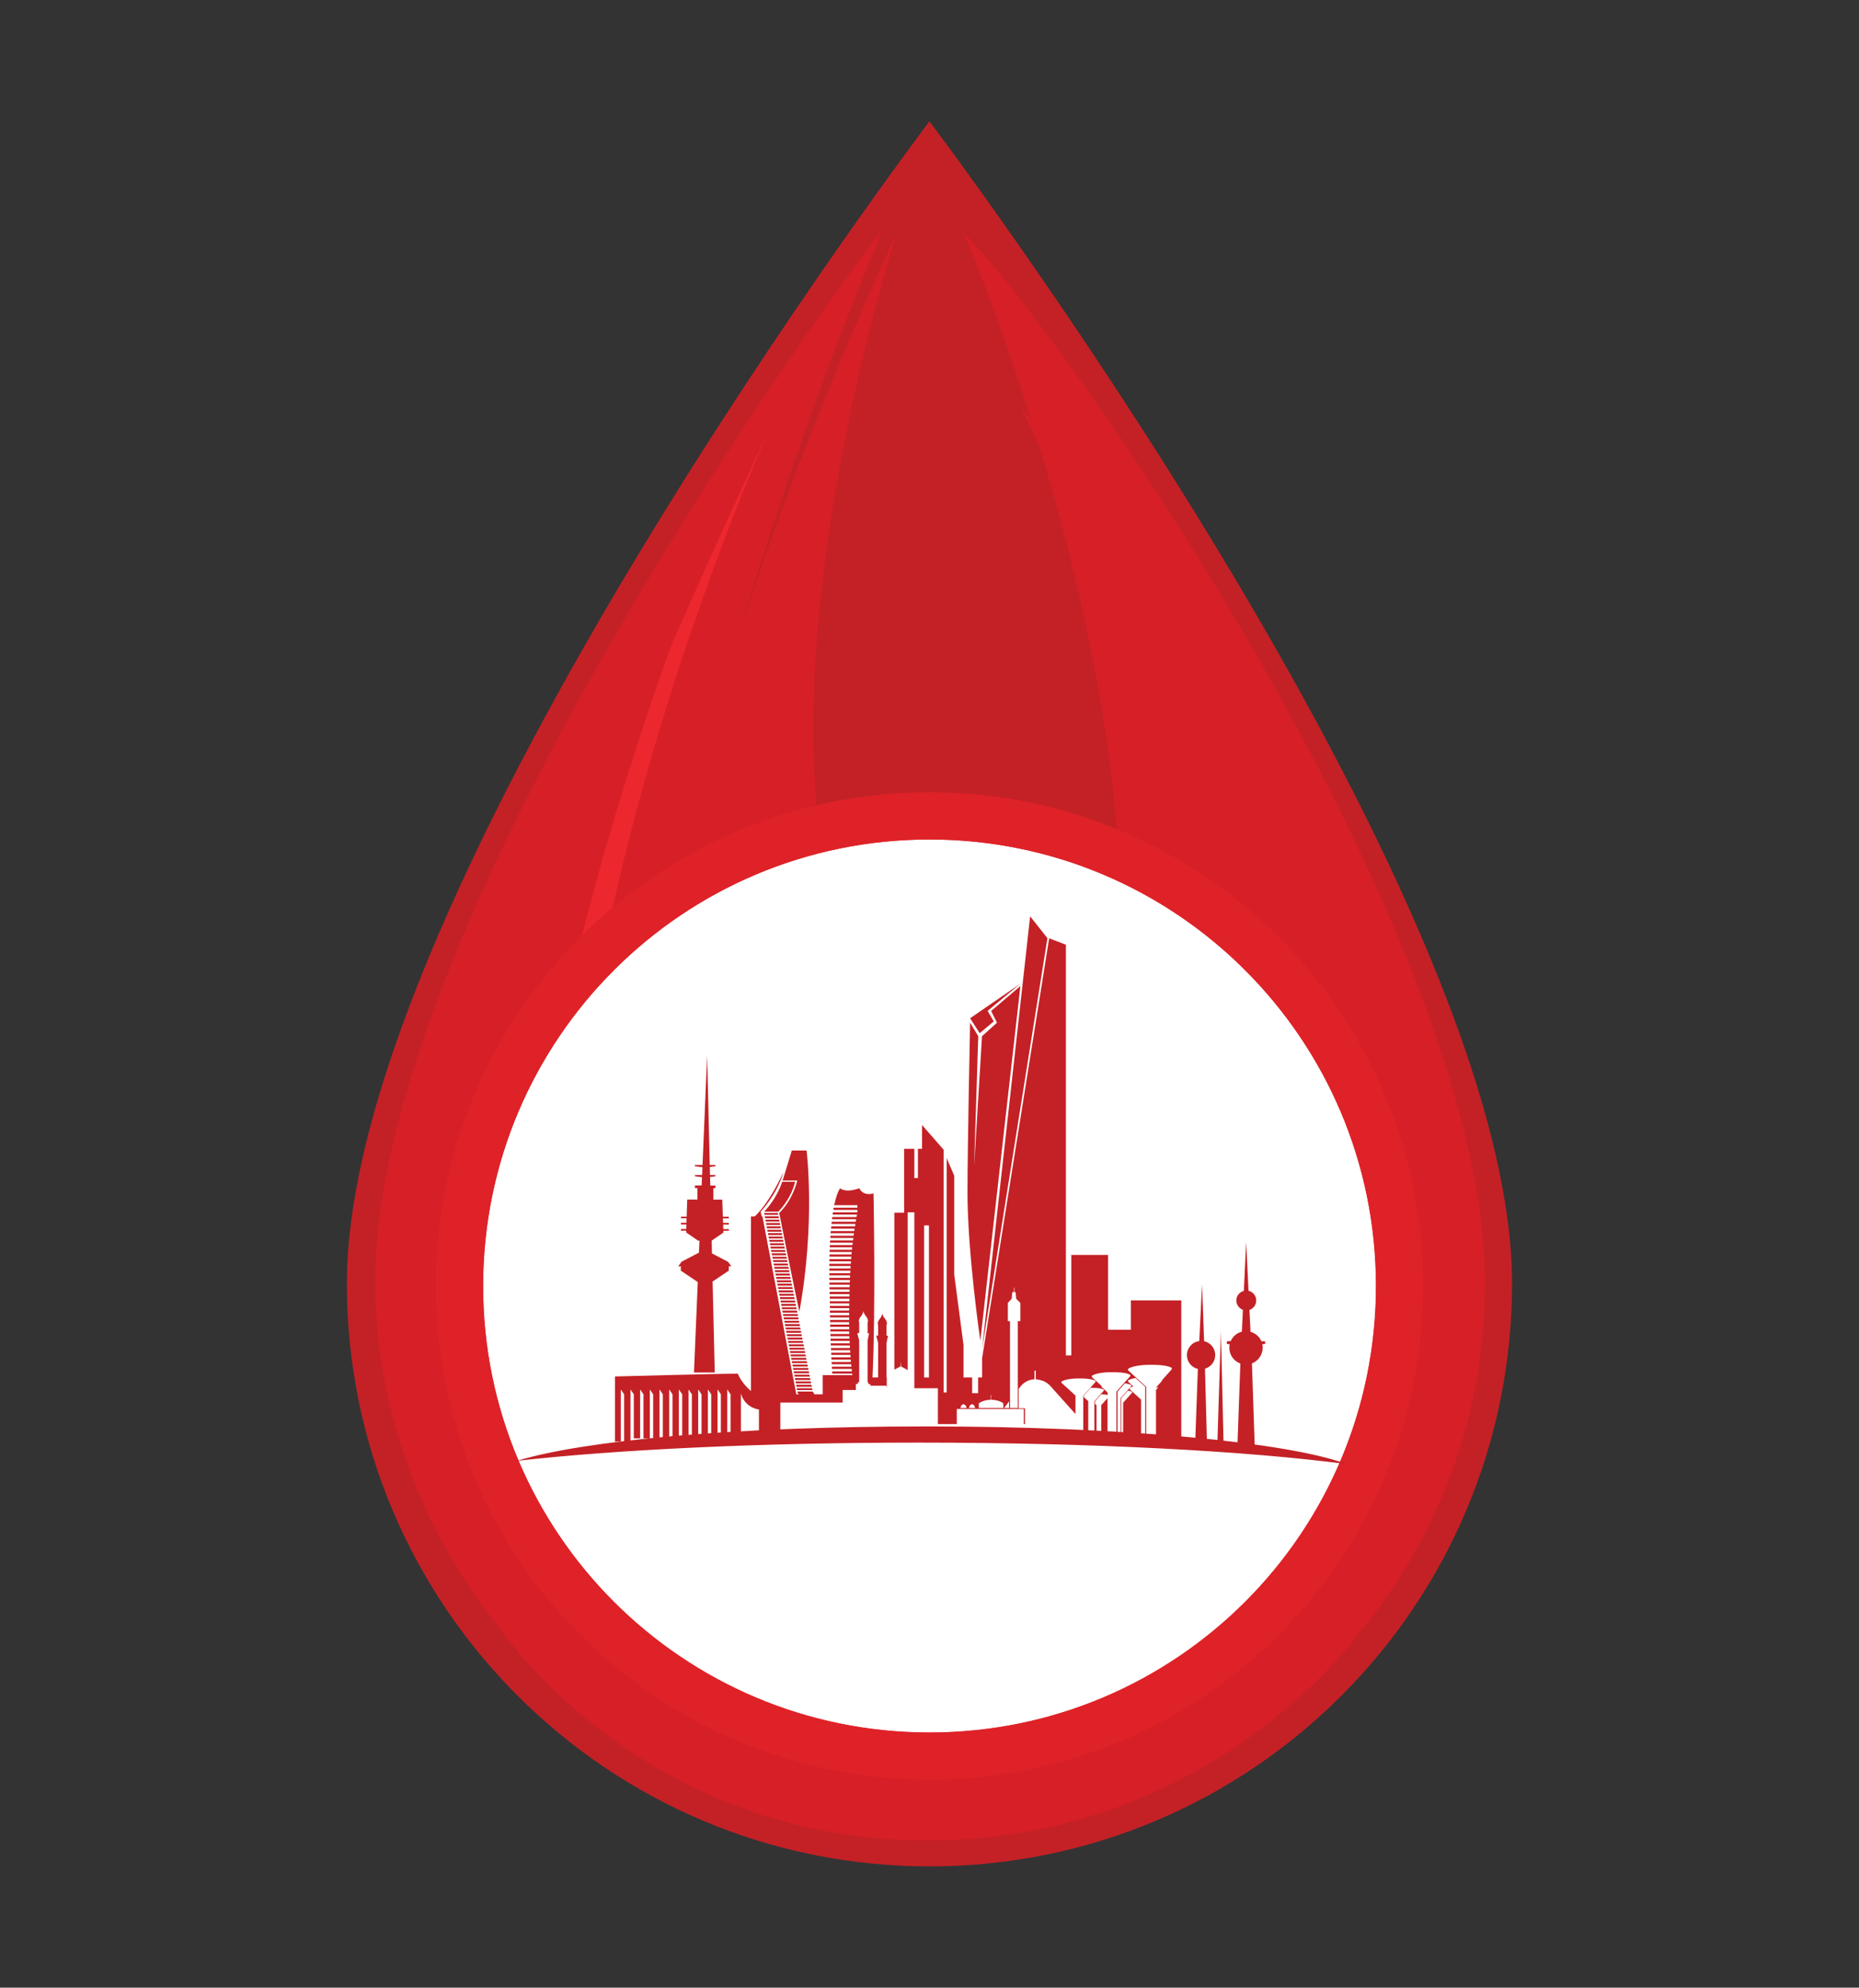 <svg xmlns="http://www.w3.org/2000/svg" viewBox="0 0 234.42 250.6"><rect x="0" y="0" width="234.42" height="250.6" fill="#333333" stroke="none"/><defs><style>.cls-1{fill:#ed3026;mix-blend-mode:overlay;}.cls-2{fill:#ed272e;}.cls-3{isolation:isolate;}.cls-4{fill:#fff;}.cls-5{fill:#c32126;}.cls-6{fill:#df2228;}.cls-6,.cls-7{mix-blend-mode:multiply;}.cls-7{fill:#d71f27;}</style></defs><g class="cls-3"><g id="Layer_1"><g id="drop"><path class="cls-5" d="M117.2,15.3S43.74,112.16,43.74,161.83c0,40.58,32.9,73.48,73.47,73.48s73.46-32.9,73.46-73.48c0-49.67-73.47-146.53-73.47-146.53ZM117.21,197.76c-19.67,0-35.62-15.95-35.62-35.62s15.95-35.62,35.62-35.62,35.62,15.95,35.62,35.62-15.96,35.62-35.62,35.62Z"></path><path class="cls-7" d="M82.42,209.53s-7.81-28.26-.39-80.15c6.99-48.99,29.09-99.94,29.09-99.94,0,0-41.1,53.06-54.49,114.54-9.94,45.6,25.8,65.55,25.8,65.55Z"></path><path class="cls-7" d="M80.34,219.69s38.54,14.5,73.46-24.36c28.67-31.9-6.47-125.25-6.47-125.25,0,0,62.99,86.73,22.02,134.91-39.66,46.65-89.01,14.69-89.01,14.69Z"></path><path class="cls-7" d="M76.34,214.1s29.3,17.05,70.39-6.61c46.7-26.88,30.03-69.92,30.03-69.92,0,0,24.34,48.53-23.73,82.31-42.12,29.59-76.69-5.78-76.69-5.78Z"></path><path class="cls-2" d="M65.71,132.88c3.54-20.22,31.28-78.71,31.28-78.71,0,0-54.49,120.59-1.01,152.17,38.12,22.51,69.6-13.69,69.6-13.69,0,0-37.31,56.28-88.77,16.93-25.7-19.65-14.03-60.01-11.1-76.69Z"></path><path class="cls-7" d="M90.07,67.08s-31.43,75.38-21.85,115.75c10.15,42.75,60.84,41.99,60.84,41.99,0,0-75.66,15.18-76.68-65.04-.4-30.82,37.69-92.7,37.69-92.7Z"></path><path class="cls-1" d="M132.47,194.33c7.07.71,12.04-.01,12.04-.01,0,0-1.99-1.31-5.11-4.32-2.12,1.69-4.44,3.15-6.92,4.33Z"></path><path class="cls-7" d="M107.54,127.85c-1.63-6.74-3.03-14.09-4.11-22.09-4.45-32.93,9.66-76.38,9.66-76.38,0,0-25.66,53.95-28.23,88.55-.79,10.69-.46,19.89.72,27.82,4.49-8.65,12.41-15.22,21.96-17.91Z"></path><path class="cls-7" d="M134.7,193.17c-5.17,2.92-11.13,4.59-17.49,4.59-19.67,0-35.62-15.95-35.62-35.62,0-6.71,1.86-12.98,5.08-18.34-2.72-21.56.97-43.25.97-43.25,0,0-35.96,68.68-2.13,103.19,38.99,39.79,87.58-19.92,87.58-19.92,0,0-16.19,11.72-38.4,9.34Z"></path><path class="cls-7" d="M121.53,29.38s26.28,60.87,18.32,105.26c7.92,6.53,12.97,16.42,12.97,27.5,0,5.52-1.26,10.74-3.5,15.4,8.12-6.95,14.49-16.74,16.02-30.54,6.65-59.91-43.82-117.61-43.82-117.61Z"></path><path class="cls-7" d="M128.52,50.99s26.38,49.48,17.79,90.62c4.1,5.8,6.52,12.88,6.52,20.53,0,19.67-15.96,35.62-35.62,35.62-2.16,0-4.27-.2-6.33-.57-9.37,3.63-17.19,4.13-17.19,4.13,0,0,42.23,25.13,67.2-20.23,29.83-54.16-32.37-130.09-32.37-130.09Z"></path><path class="cls-7" d="M121.53,29.38c7.76,13.77,61.33,91.24,58.94,135.79-1.92,35.79-26.75,62.38-62.11,64.21-2.44.13-4.82.08-7.17-.11-2.48.5-4.97.93-7.47,1.28,4.78.99,9.68,1.46,14.64,1.32,37.06-1.05,68.9-31.2,68.9-70.04,0-44.37-53.63-120.5-65.73-132.45Z"></path><path class="cls-7" d="M54.79,165.18c-2.39-44.56,48.67-123.51,56.83-136.75-9.52,12.39-64.3,88.75-64.3,133.11,0,33.97,25.5,62.62,56.4,69.01,2.5-.35,4.99-.78,7.47-1.28-31.69-2.5-54.7-32.44-56.4-64.1Z"></path><path class="cls-7" d="M63.18,205.53s19.65,22.82,53.52,22.82,54.43-22.14,54.43-22.14c0,0-18.42,25.83-54.24,25.83s-53.71-26.51-53.71-26.51Z"></path><path class="cls-4" d="M117.21,218.43c-31.1,0-56.29-25.2-56.29-56.29s25.19-56.3,56.29-56.3,56.3,25.21,56.3,56.3-25.2,56.29-56.3,56.29Z"></path><path class="cls-6" d="M117.21,99.89c-34.38,0-62.24,27.87-62.24,62.25s27.87,62.24,62.24,62.24,62.25-27.87,62.25-62.24-27.88-62.25-62.25-62.25ZM117.21,218.43c-31.1,0-56.29-25.2-56.29-56.29s25.19-56.3,56.29-56.3,56.3,25.21,56.3,56.3-25.2,56.29-56.3,56.29Z"></path><polygon class="cls-5" points="101.46 170.16 101.41 169.92 99.52 169.92 99.57 170.16 101.46 170.16"></polygon><path class="cls-5" d="M115.82,181.88c21.97,0,41.51,1.06,54,2.71-7.36-2.76-28.28-4.75-52.92-4.75s-43.44,1.8-51.71,4.34c12.49-1.41,30.55-2.3,50.63-2.3Z"></path><polygon class="cls-5" points="98.89 156.99 98.84 156.75 97.07 156.75 97.12 156.99 98.89 156.99"></polygon><polygon class="cls-5" points="98.97 157.41 98.92 157.17 97.15 157.17 97.2 157.41 98.97 157.41"></polygon><polygon class="cls-5" points="98.8 156.56 98.76 156.32 96.99 156.32 97.04 156.56 98.8 156.56"></polygon><polygon class="cls-5" points="99.05 157.84 99 157.6 97.23 157.6 97.27 157.84 99.05 157.84"></polygon><polygon class="cls-5" points="98.72 156.14 98.67 155.9 96.91 155.9 96.96 156.14 98.72 156.14"></polygon><polygon class="cls-5" points="99.14 158.26 99.09 158.02 97.31 158.02 97.35 158.26 99.14 158.26"></polygon><polygon class="cls-5" points="98.64 155.71 98.59 155.47 96.83 155.47 96.88 155.71 98.64 155.71"></polygon><polygon class="cls-5" points="98.56 155.29 98.51 155.05 96.75 155.05 96.8 155.29 98.56 155.29"></polygon><polygon class="cls-5" points="99.88 162.09 99.83 161.84 98.02 161.84 98.07 162.09 99.88 162.09"></polygon><polygon class="cls-5" points="99.63 160.81 99.58 160.57 97.78 160.57 97.83 160.81 99.63 160.81"></polygon><polygon class="cls-5" points="99.22 158.69 99.17 158.45 97.39 158.45 97.43 158.69 99.22 158.69"></polygon><polygon class="cls-5" points="99.8 161.66 99.75 161.42 97.94 161.42 97.99 161.66 99.8 161.66"></polygon><polygon class="cls-5" points="99.72 161.24 99.67 160.99 97.86 160.99 97.91 161.24 99.72 161.24"></polygon><polygon class="cls-5" points="99.3 159.11 99.25 158.87 97.47 158.87 97.51 159.11 99.3 159.11"></polygon><polygon class="cls-5" points="99.47 159.96 99.42 159.72 97.63 159.72 97.67 159.96 99.47 159.96"></polygon><polygon class="cls-5" points="99.38 159.54 99.34 159.3 97.55 159.3 97.59 159.54 99.38 159.54"></polygon><polygon class="cls-5" points="99.55 160.39 99.5 160.14 97.7 160.14 97.75 160.39 99.55 160.39"></polygon><polygon class="cls-5" points="100.6 175.69 102.53 175.69 102.48 175.44 100.55 175.44 100.6 175.69"></polygon><polygon class="cls-5" points="100.28 173.99 102.2 173.99 102.15 173.74 100.24 173.74 100.28 173.99"></polygon><polygon class="cls-5" points="100.52 175.26 102.45 175.26 102.4 175.02 100.47 175.02 100.52 175.26"></polygon><polygon class="cls-5" points="100.36 174.41 102.28 174.41 102.24 174.17 100.32 174.17 100.36 174.41"></polygon><polygon class="cls-5" points="100.44 174.84 102.37 174.84 102.32 174.59 100.4 174.59 100.44 174.84"></polygon><polygon class="cls-5" points="132.08 118.28 129.9 115.53 123.83 170.14 132.08 118.28"></polygon><path class="cls-5" d="M128.67,124.32l-3.69,3.14.74,1.48-1.89,1.7-.99,16.34.52-16.34-1.03-1.7s-.33,15.75-.33,21.36c0,7.71,1.62,18.74,1.62,18.74l5.05-44.71Z"></path><polygon class="cls-5" points="125.31 128.78 124.54 127.45 128.67 124.02 122.33 128.38 123.54 130.26 125.31 128.78"></polygon><polygon class="cls-5" points="100.08 172.89 100.12 173.14 102.03 173.14 101.99 172.89 100.08 172.89"></polygon><polygon class="cls-5" points="98.31 154.01 98.26 153.77 96.52 153.77 96.56 154.01 98.31 154.01"></polygon><polygon class="cls-5" points="98.22 153.59 98.18 153.35 96.44 153.35 96.48 153.59 98.22 153.59"></polygon><polygon class="cls-5" points="98.39 154.44 98.34 154.2 96.6 154.2 96.64 154.44 98.39 154.44"></polygon><polygon class="cls-5" points="100.2 173.56 102.12 173.56 102.07 173.32 100.16 173.32 100.2 173.56"></polygon><polygon class="cls-5" points="98.47 154.86 98.42 154.62 96.68 154.62 96.72 154.86 98.47 154.86"></polygon><path class="cls-5" d="M100.26,149h-1.63c-.71,2.2-2.27,3.76-2.27,3.76h1.78s1.57-1.47,2.12-3.76Z"></path><polygon class="cls-5" points="96.4 153.16 98.14 153.16 98.09 152.93 96.36 152.93 96.4 153.16"></polygon><polygon class="cls-5" points="101.29 169.31 101.24 169.07 99.37 169.07 99.41 169.31 101.29 169.31"></polygon><polygon class="cls-5" points="101.95 172.71 101.9 172.47 100 172.47 100.04 172.71 101.95 172.71"></polygon><polygon class="cls-5" points="101.79 171.86 101.74 171.62 99.84 171.62 99.89 171.86 101.79 171.86"></polygon><polygon class="cls-5" points="101.87 172.29 101.82 172.04 99.92 172.04 99.97 172.29 101.87 172.29"></polygon><path class="cls-5" d="M100.54,148.84c-.71,2.72-2.28,4.09-2.28,4.09,0,0,2.06,10.35,2.54,12.44,2.05-11.26.91-20.32.91-20.32h-1.86l-1.16,3.79h1.85Z"></path><polygon class="cls-5" points="101.54 170.59 101.49 170.34 99.6 170.34 99.65 170.59 101.54 170.59"></polygon><path class="cls-5" d="M95.92,152.76s2.02-2.08,2.87-4.97c-2.03,4.34-3.73,5.68-3.73,5.68h1.01l-.15-.7Z"></path><polygon class="cls-5" points="101.7 171.44 101.66 171.19 99.76 171.19 99.81 171.44 101.7 171.44"></polygon><polygon class="cls-5" points="101.62 171.01 101.57 170.77 99.68 170.77 99.73 171.01 101.62 171.01"></polygon><path class="cls-5" d="M85.94,159.09l-.42.56h.33v.55l2.14,1.44-.48,11.4h2.62l-.27-11.47,2.04-1.37v-.55h.33l-.42-.56-2.03-1.06-.04-1.61,1.48-1.02s0-.09,0-.23h.69v-.21h-.7c0-.16-.01-.35-.02-.57h.72v-.21h-.73c0-.18-.01-.37-.02-.57h.74v-.21h-.75c-.04-1.05-.07-2.12-.07-2.15h-1.12v-1.45h.26v-.33h-.65l-.03-1.08.67-.09v-.16h-.68l-.02-1.01.7-.09v-.16h-.71l-.33-13.82-.58,13.82h-.96v.16l.95.12-.04.98h-.91v.16l.89.11-.04,1.05h-.85v.33h.31v1.45h-1.28s-.04,1.11-.07,2.15h-.72v.21h.71c0,.2-.01.39-.02.57h-.69v.21h.69c0,.22-.01.41-.02.57h-.67v.21h.66c0,.15,0,.23,0,.23l1.5,1.03h.17l-.06,1.51-2.21,1.15Z"></path><polygon class="cls-5" points="99.96 162.51 99.92 162.27 98.1 162.27 98.15 162.51 99.96 162.51"></polygon><polygon class="cls-5" points="101.37 169.74 101.32 169.49 99.45 169.49 99.49 169.74 101.37 169.74"></polygon><path class="cls-5" d="M159.38,169.1h-.32c-.25-.58-.75-1.02-1.37-1.19l-.13-2.76c.5-.17.85-.64.85-1.19,0-.6-.42-1.09-.97-1.22l-.3-6.16-.29,6.17c-.54.14-.95.63-.95,1.21,0,.54.35,1.01.83,1.18l-.13,2.75c-.63.16-1.16.61-1.41,1.2h-.32c-.1,0-.19.08-.19.19s.08.19.19.19h.2c-.03.15-.05.3-.05.46,0,.91.58,1.69,1.39,1.98l-.36,10.08,2.19.86-.37-10.96c.79-.3,1.35-1.07,1.35-1.96,0-.16-.02-.31-.05-.46h.2c.1,0,.19-.08.19-.19s-.08-.19-.19-.19Z"></path><path class="cls-5" d="M151.84,169.1l-.26-7.16-.35,7.14c-.88.11-1.56.86-1.56,1.77,0,.85.59,1.56,1.38,1.74l-.34,9.4h1.49l-.25-9.43c.75-.22,1.29-.9,1.29-1.72,0-.86-.61-1.58-1.42-1.75Z"></path><path class="cls-5" d="M142.6,167.65h-2.87v-9.43h-4.64v12.67h-.68v-51.78l-2.11-.81-8.46,52.97v2.4h-.5v1.98h-.75v-1.98h-1.09v-4.09l-1.17-8.88v-12.46l-.95-2.23v29.55h-.39v-30.61l-2.72-3.11v3h-.52v3.69h-.45v-3.69h-1.29v8.05h-1.23v19.8c.33-.2.65-.35.77-.4l.04-.68.03.67c.1.05.47.23.84.47v-19.91h.84v22.19h2.97v4.52h2.38v-1.91h8.45v1.91h.15v-2h-.8v-2.43l.23-.31c.37-.47.91-.8,1.51-.89.08-.01.17-.02.26-.02v-1.09h.16v1.09c.39.02.75.13,1.03.25.31.14.59.34.82.6l3.16,3.53v-2.33l-1.74-1.59c-.07-.06-.05-.17.03-.21.25-.14.86-.36,2.18-.36s1.78.16,1.99.27c.08.04.1.14.04.2l-1.52,1.7v5.87l.12.13v.06h.51v-5.37l-.57-.51v-.19l.88-.98s.03,0,.05,0c.97,0,1.39.12,1.56.21.06.03.08.11.03.16l-1.18,1.33v5.35h.27v-4.85l-.19-.17v-.33l.79-.89c.4.02.66.06.81.11v-.18l-.02-.02s-.04-.1,0-.14l-.74-.68s-.05-.1-.02-.14l-1.18-1.08c-.08-.07-.06-.19.03-.24.28-.15.98-.41,2.46-.41s2.01.18,2.25.3c.09.04.11.16.04.23l-1.72,1.92v6.57h.14v-6.57l.93-1.04c.42.05.64.13.76.19.07.03.09.12.03.18l-1.34,1.5v5.75h.08v-5.75l.85-.95c.25.04.4.09.48.13.06.03.07.1.03.15l-1.11,1.24v5.17h2.26v-5.56l-1.45-1.32s-.02-.02-.02-.03l.19-.21c.08-.03.18-.07.31-.1l-.64-.59c-.07-.06-.05-.17.03-.21.15-.08.42-.19.88-.27l1.22,1.11v7.17h.12v-7.17l-2.24-2.04c-.09-.08-.07-.22.03-.27.32-.17,1.11-.46,2.8-.46s2.28.21,2.56.34c.1.05.12.18.05.26l-1.18,1.32s0,.08-.03.11l-.74.83v.09l.14-.16s0,0,.01,0c.06.03.08.12.03.17l-.19.21v6.75h3.19v-18.04h-6.36v3.69ZM117.14,173.68h-.61v-19.18h.61v19.18ZM121.11,177.52c.02-.21.19-.47.39-.47s.37.26.39.47h-.78ZM122.19,177.52c.02-.21.19-.47.39-.47s.37.26.39.47h-.78ZM126.52,177.52h-3.09v-.6s.56-.43,1.52-.44v-.61h.05v.61c.96,0,1.52.44,1.52.44v.6ZM127.24,177.52h-.62l.62-.83v.83ZM128.67,166.56h-.33v10.96h-.98v-10.96h-.27v-2.29l.48-.52.08-.84h.21v-.56h.06v.56h.15l.07.84.53.52v2.29Z"></path><path class="cls-5" d="M111.82,175.01v-1.33h-.03v-4.36l.19-.92h-.19v-1.36s.05-.1.05-.16c0-.57-.47-.66-.58-1.28-.1.62-.58.8-.58,1.28,0,.06.02.11.05.15v1.36h-.24l.24.92v4.36h-.71c.42-8.67.13-23.21.13-23.21,0,0-1.28.43-1.79-.65-1.79.65-2.44,0-2.44,0-.3.51-.54,1.24-.73,2.14h2.93v.31h-2.99c-.02.09-.04.19-.05.28h3.04v.28s0,.02,0,.03h-3.09c-.02.09-.03.19-.04.28h3.08c-.02.1-.04.21-.06.31h-3.06c-.01.09-.03.19-.04.28h3.05c-.02.1-.04.21-.05.31h-3.03c-.01.09-.02.19-.03.28h3.02c-.02.1-.03.21-.05.31h-3c0,.09-.02.19-.03.28h2.98c-.02.1-.03.21-.05.31h-2.96c0,.09-.02.19-.02.28h2.94c-.01.1-.03.21-.04.31h-2.92c0,.09-.01.19-.02.28h2.91c-.01.1-.03.21-.04.31h-2.89c0,.09-.01.19-.02.28h2.87c-.01.1-.02.21-.04.31h-2.85c0,.09,0,.19-.01.28h2.83c-.01.1-.02.21-.03.31h-2.81c0,.09,0,.19-.01.28h2.79c-.01.1-.02.21-.03.31h-2.77c0,.09,0,.19,0,.28h2.75c0,.1-.02.21-.03.31h-2.73c0,.09,0,.19,0,.28h2.72c0,.1-.02.21-.03.31h-2.7c0,.09,0,.19,0,.28h2.68c0,.1-.01.21-.02.31h-2.66c0,.09,0,.19,0,.28h2.65c0,.1-.01.21-.02.31h-2.63c0,.09,0,.19,0,.28h2.62c0,.1-.01.21-.02.31h-2.6c0,.09,0,.19,0,.28h2.59c0,.1-.01.21-.01.31h-2.57c0,.09,0,.19,0,.28h2.56c0,.1,0,.21-.01.31h-2.54c0,.09,0,.19,0,.28h2.53c0,.1,0,.21,0,.31h-2.52c0,.09,0,.19,0,.28h2.51c0,.1,0,.21,0,.31h-2.49c0,.09,0,.19,0,.28h2.48c0,.1,0,.21,0,.31h-2.47c0,.09,0,.19,0,.28h2.46c0,.1,0,.21,0,.31h-2.45c0,.09,0,.19,0,.28h2.44c0,.09,0,.18,0,.26,0,.02,0,.03,0,.05h-2.44c0,.09,0,.19,0,.28h2.43c0,.1,0,.21,0,.31h-2.42c0,.09,0,.19,0,.28h2.42c0,.1,0,.21,0,.31h-2.41c0,.09,0,.19,0,.28h2.41c0,.11,0,.21,0,.31h-2.4c0,.09,0,.19.01.28h2.4c0,.11,0,.21,0,.31h-2.4c0,.09,0,.19.01.28h2.39c0,.1,0,.21.01.31h-2.39c0,.09,0,.19.01.28h2.39c0,.1,0,.21.01.31h-2.39c0,.09,0,.19.01.28h2.39c0,.1.01.21.02.31h-2.4c0,.09,0,.19.01.28h2.4c0,.1.01.21.02.31h-2.4c0,.09,0,.19.01.28h2.41c0,.11.01.21.02.31h-2.41c0,.09,0,.19.01.28h2.42c0,.11.02.21.02.31h-2.43c0,.1,0,.19.01.28h2.43c0,.1.02.21.03.31h-2.44c0,.1.01.19.02.28h2.45c0,.1.02.21.03.31h-2.47c0,.1.01.19.02.28h2.48c.01.11.02.21.03.31h-2.49c0,.1.01.19.02.28h2.51c0,.06.01.13.02.19h-3.74v2.42h-1.08l-.05-.23h-1.93l.04.23h-.31l-4.27-22.42h-1.45v22.01c-.62-.55-1.27-1.28-1.66-2.19-2.46,0-15.48.35-15.48.35v8.21h.73v-6.57l.42.61v5.96h.8v-6.57l.42.61v5.55h.8v-6.16l.42.61v5.55h.8v-6.16l.42.61v5.55h.8v-6.16l.42.61v5.55h.8v-6.16l.42.61v5.55h.8v-6.16l.42.61v5.55h.8v-6.16l.42.61v5.55h.8v-6.16l.42.61v5.55h.8v-6.16l.42.61v5.55h.8v-6.16l.42.61v5.55h.8v-6.16l.42.61v5.55h1.31v-5.64c.52,1.84,2.27,2.01,2.27,2.01v3.63h2.7v-4.51h7.86v-1.58h1.66v-.76h.25v-.22h.17v-5.26l-.24-.92h.24v-1.36s-.05-.1-.05-.15c0-.47.48-.65.58-1.28.11.62.58.7.58,1.28,0,.06-.02.11-.05.16v1.36h.19l-.19.92v5.26h.1v.22h.25v.21h2.12Z"></path><polygon class="cls-5" points="138.87 182 139.18 182 139.66 182 139.66 176.27 138.87 177.15 138.87 182"></polygon><polygon class="cls-5" points="153.51 182 154.29 182 153.96 167.83 153.51 182"></polygon><polygon class="cls-5" points="100.3 164.21 100.25 163.97 98.42 163.97 98.46 164.21 100.3 164.21"></polygon><polygon class="cls-5" points="100.38 164.64 100.33 164.39 98.5 164.39 98.54 164.64 100.38 164.64"></polygon><polygon class="cls-5" points="100.46 165.06 100.41 164.82 98.57 164.82 98.62 165.06 100.46 165.06"></polygon><polygon class="cls-5" points="101.21 168.89 101.16 168.64 99.29 168.64 99.33 168.89 101.21 168.89"></polygon><polygon class="cls-5" points="100.05 162.94 100 162.69 98.18 162.69 98.22 162.94 100.05 162.94"></polygon><polygon class="cls-5" points="100.54 165.49 100.5 165.24 98.65 165.24 98.7 165.49 100.54 165.49"></polygon><polygon class="cls-5" points="100.13 163.36 100.08 163.12 98.26 163.12 98.3 163.36 100.13 163.36"></polygon><polygon class="cls-5" points="100.21 163.79 100.16 163.54 98.34 163.54 98.38 163.79 100.21 163.79"></polygon><polygon class="cls-5" points="101.04 168.04 100.99 167.79 99.13 167.79 99.17 168.04 101.04 168.04"></polygon><polygon class="cls-5" points="100.96 167.61 100.91 167.37 99.05 167.37 99.1 167.61 100.96 167.61"></polygon><polygon class="cls-5" points="101.12 168.46 101.08 168.22 99.21 168.22 99.25 168.46 101.12 168.46"></polygon><polygon class="cls-5" points="100.71 166.34 100.66 166.09 98.81 166.09 98.86 166.34 100.71 166.34"></polygon><polygon class="cls-5" points="100.63 165.91 100.58 165.67 98.73 165.67 98.78 165.91 100.63 165.91"></polygon><polygon class="cls-5" points="100.88 167.19 100.83 166.94 98.97 166.94 99.02 167.19 100.88 167.19"></polygon><polygon class="cls-5" points="100.79 166.76 100.74 166.52 98.89 166.52 98.94 166.76 100.79 166.76"></polygon></g></g></g></svg>